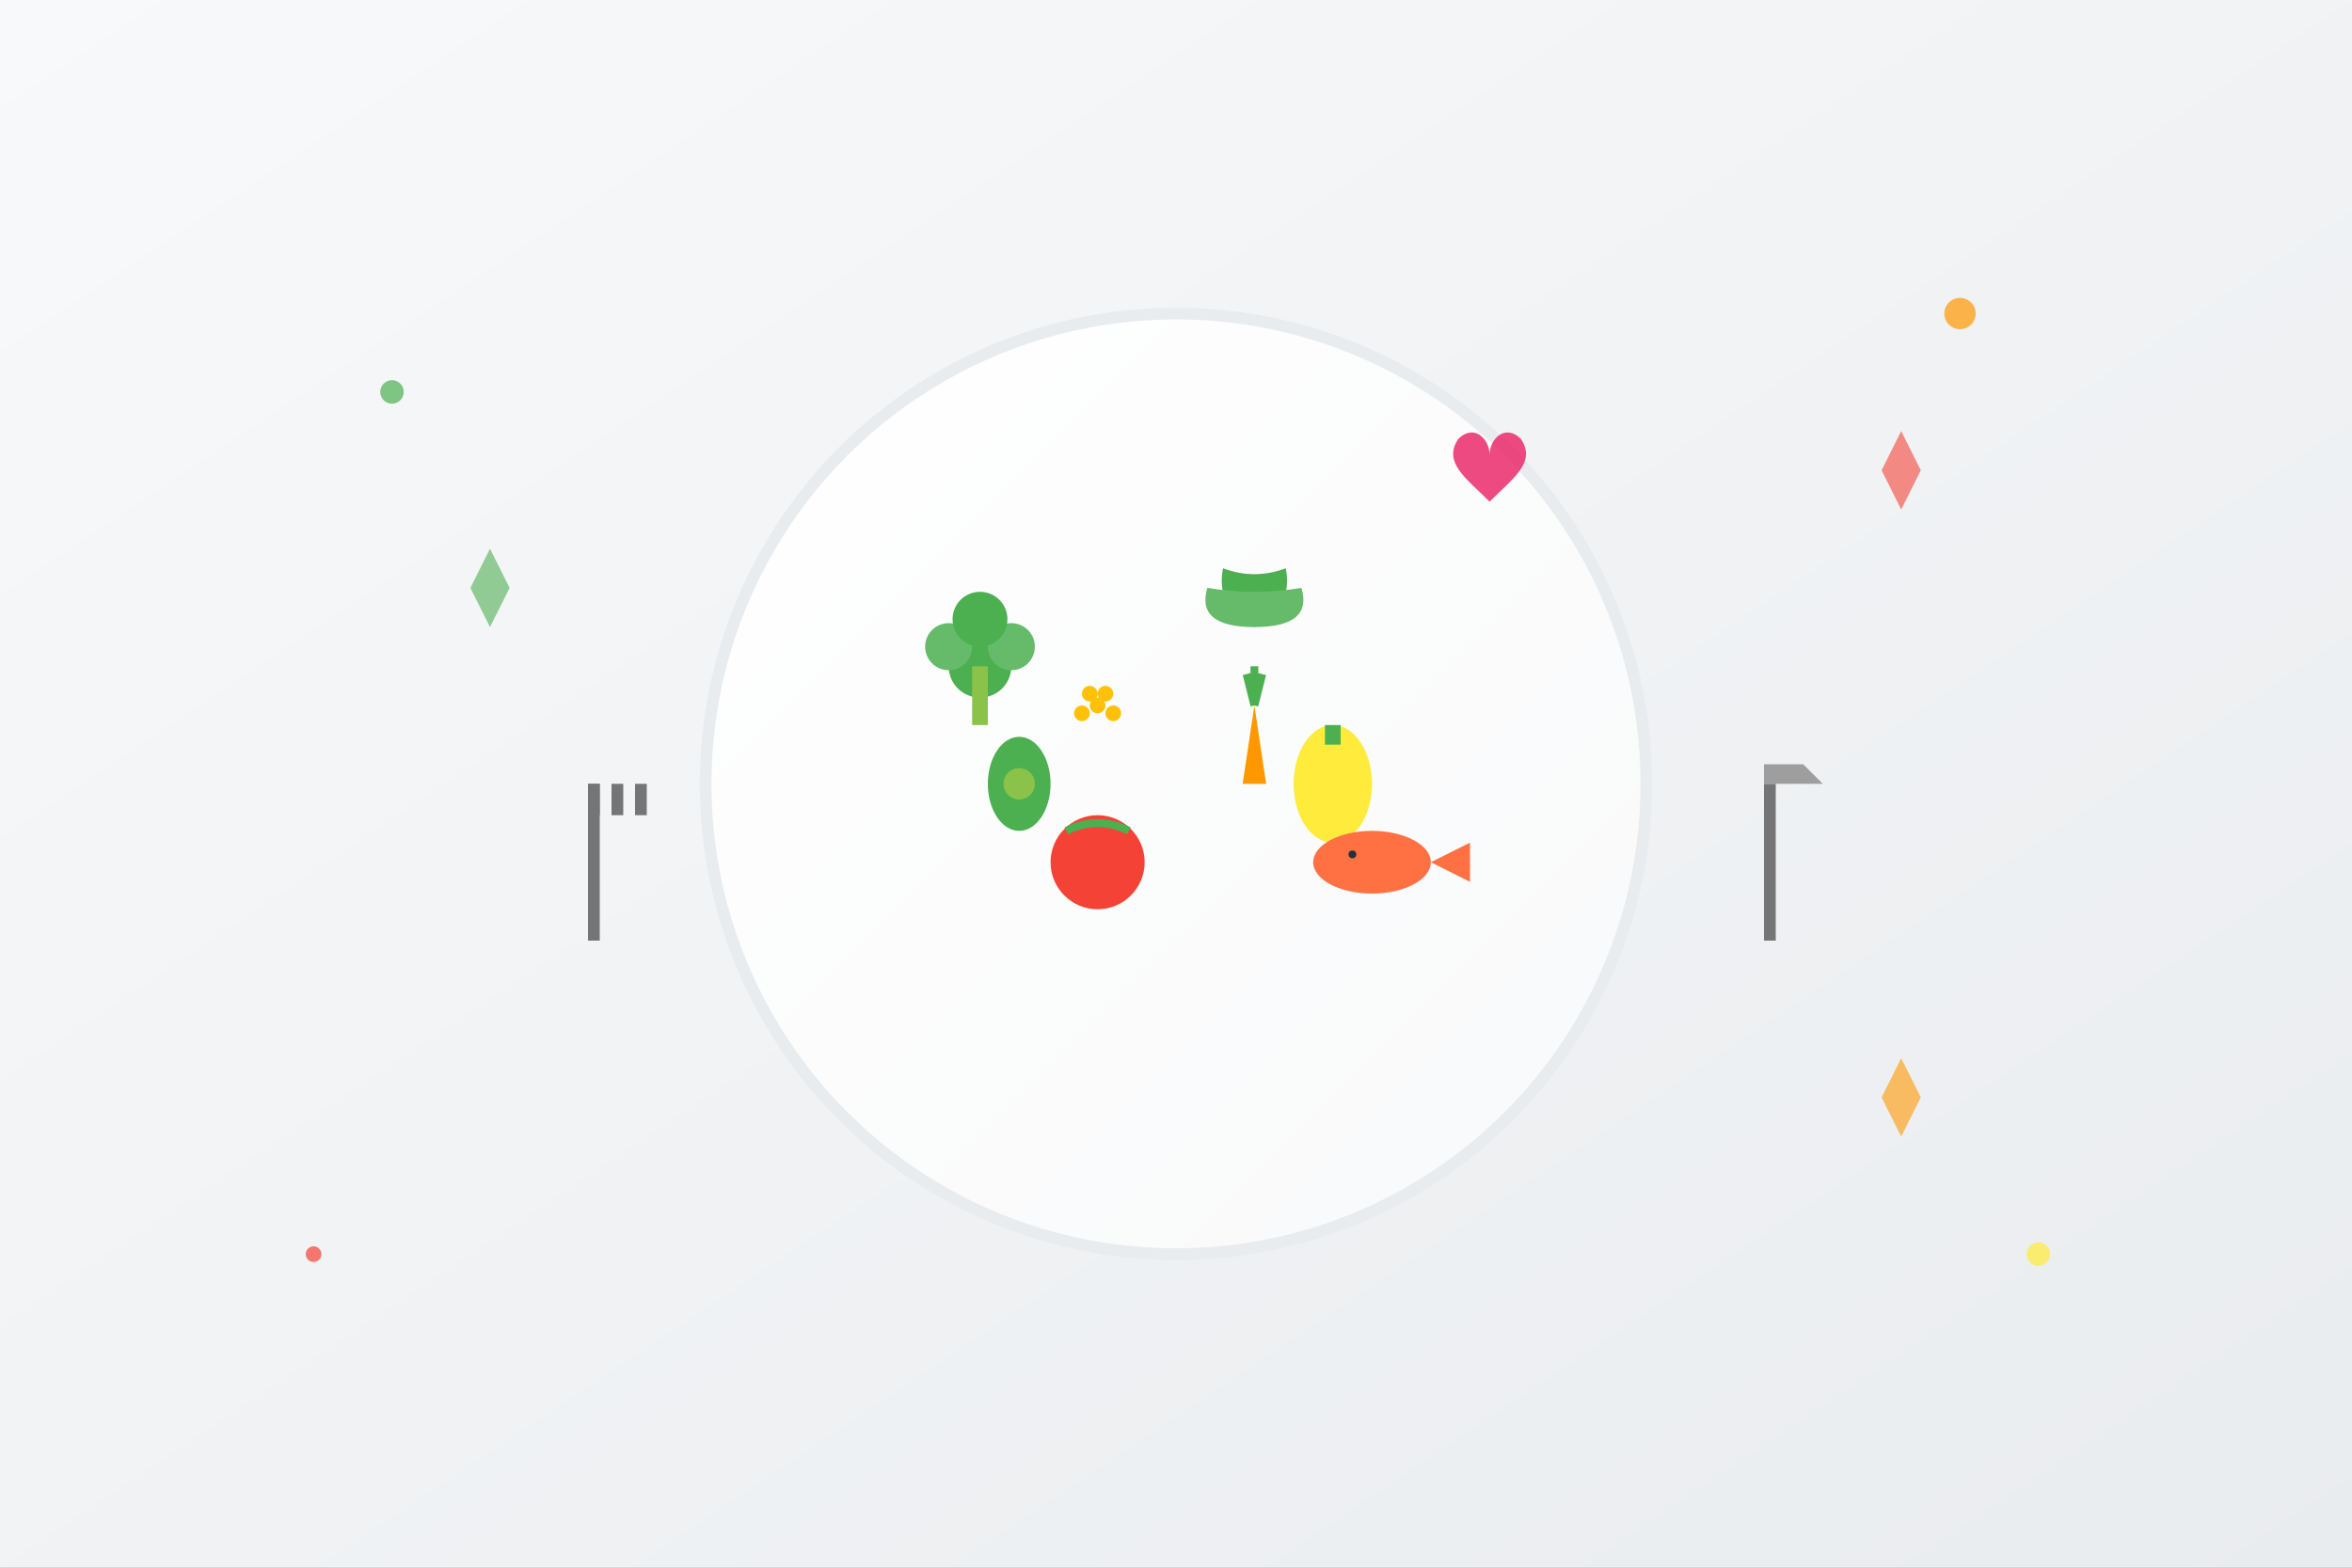 <svg width="600" height="400" viewBox="0 0 600 400" fill="none" xmlns="http://www.w3.org/2000/svg">
  <rect x="0" y="0" width="600" height="400" fill="#808080" stroke="none"/>
  <defs>
    <linearGradient id="backgroundGradient" x1="0%" y1="0%" x2="100%" y2="100%">
      <stop offset="0%" style="stop-color:#f8f9fa;stop-opacity:1" />
      <stop offset="100%" style="stop-color:#e9ecef;stop-opacity:1" />
    </linearGradient>
    <linearGradient id="plateGradient" x1="0%" y1="0%" x2="100%" y2="100%">
      <stop offset="0%" style="stop-color:#ffffff;stop-opacity:1" />
      <stop offset="100%" style="stop-color:#f8f9fa;stop-opacity:1" />
    </linearGradient>
  </defs>
  
  <!-- Background -->
  <rect width="600" height="400" fill="url(#backgroundGradient)"/>
  
  <!-- Plate -->
  <circle cx="300" cy="200" r="120" fill="url(#plateGradient)" stroke="#e9ecef" stroke-width="3"/>
  
  <!-- Vegetables -->
  <!-- Broccoli -->
  <g transform="translate(250, 160)">
    <circle cx="0" cy="10" r="8" fill="#4CAF50"/>
    <circle cx="8" cy="5" r="6" fill="#66BB6A"/>
    <circle cx="-8" cy="5" r="6" fill="#66BB6A"/>
    <circle cx="0" cy="-2" r="7" fill="#4CAF50"/>
    <rect x="-2" y="10" width="4" height="15" fill="#8BC34A"/>
  </g>
  
  <!-- Carrot -->
  <g transform="translate(320, 180)">
    <path d="M0 0 L-3 20 L3 20 Z" fill="#FF9800"/>
    <path d="M0 0 L-2 -8 M0 0 L2 -8 M0 0 L0 -10" stroke="#4CAF50" stroke-width="2" fill="none"/>
  </g>
  
  <!-- Tomato -->
  <g transform="translate(280, 220)">
    <circle cx="0" cy="0" r="12" fill="#F44336"/>
    <path d="M-8 -8 Q0 -12 8 -8" stroke="#4CAF50" stroke-width="2" fill="none"/>
  </g>
  
  <!-- Bell Pepper -->
  <g transform="translate(340, 200)">
    <ellipse cx="0" cy="0" rx="10" ry="15" fill="#FFEB3B"/>
    <rect x="-2" y="-15" width="4" height="5" fill="#4CAF50"/>
  </g>
  
  <!-- Avocado -->
  <g transform="translate(260, 200)">
    <ellipse cx="0" cy="0" rx="8" ry="12" fill="#4CAF50"/>
    <circle cx="0" cy="0" r="4" fill="#8BC34A"/>
  </g>
  
  <!-- Leafy Greens -->
  <g transform="translate(320, 160)">
    <path d="M0 0 Q-10 -5 -8 -15 Q0 -12 8 -15 Q10 -5 0 0" fill="#4CAF50"/>
    <path d="M0 0 Q-15 0 -12 -10 Q0 -8 12 -10 Q15 0 0 0" fill="#66BB6A"/>
  </g>
  
  <!-- Protein (Fish) -->
  <g transform="translate(350, 220)">
    <ellipse cx="0" cy="0" rx="15" ry="8" fill="#FF7043"/>
    <path d="M15 0 L25 -5 L25 5 Z" fill="#FF7043"/>
    <circle cx="-5" cy="-2" r="1" fill="#263238"/>
  </g>
  
  <!-- Grains/Rice -->
  <g transform="translate(280, 180)">
    <circle cx="0" cy="0" r="2" fill="#FFC107"/>
    <circle cx="4" cy="2" r="2" fill="#FFC107"/>
    <circle cx="-4" cy="2" r="2" fill="#FFC107"/>
    <circle cx="2" cy="-3" r="2" fill="#FFC107"/>
    <circle cx="-2" cy="-3" r="2" fill="#FFC107"/>
  </g>
  
  <!-- Decorative elements -->
  <!-- Fork -->
  <g transform="translate(150, 200)">
    <rect x="0" y="0" width="3" height="40" fill="#757575"/>
    <rect x="0" y="0" width="3" height="8" fill="#757575"/>
    <rect x="6" y="0" width="3" height="8" fill="#757575"/>
    <rect x="12" y="0" width="3" height="8" fill="#757575"/>
  </g>
  
  <!-- Knife -->
  <g transform="translate(450, 200)">
    <rect x="0" y="0" width="3" height="40" fill="#757575"/>
    <path d="M0 0 L15 0 L10 -5 L0 -5 Z" fill="#9E9E9E"/>
  </g>
  
  <!-- Floating elements -->
  <g opacity="0.7">
    <circle cx="100" cy="100" r="3" fill="#4CAF50"/>
    <circle cx="500" cy="80" r="4" fill="#FF9800"/>
    <circle cx="80" cy="320" r="2" fill="#F44336"/>
    <circle cx="520" cy="320" r="3" fill="#FFEB3B"/>
  </g>
  
  <!-- Heart symbol -->
  <g transform="translate(380, 120)">
    <path d="M0 8 C-6 2 -12 -2 -8 -8 C-4 -12 0 -8 0 -4 C0 -8 4 -12 8 -8 C12 -2 6 2 0 8 Z" 
          fill="#E91E63" 
          opacity="0.8"/>
  </g>
  
  <!-- Sparkles -->
  <g opacity="0.6">
    <path d="M120 150 L125 160 L130 150 L125 140 Z" fill="#4CAF50"/>
    <path d="M480 280 L485 290 L490 280 L485 270 Z" fill="#FF9800"/>
    <path d="M480 120 L485 130 L490 120 L485 110 Z" fill="#F44336"/>
  </g>
</svg>
